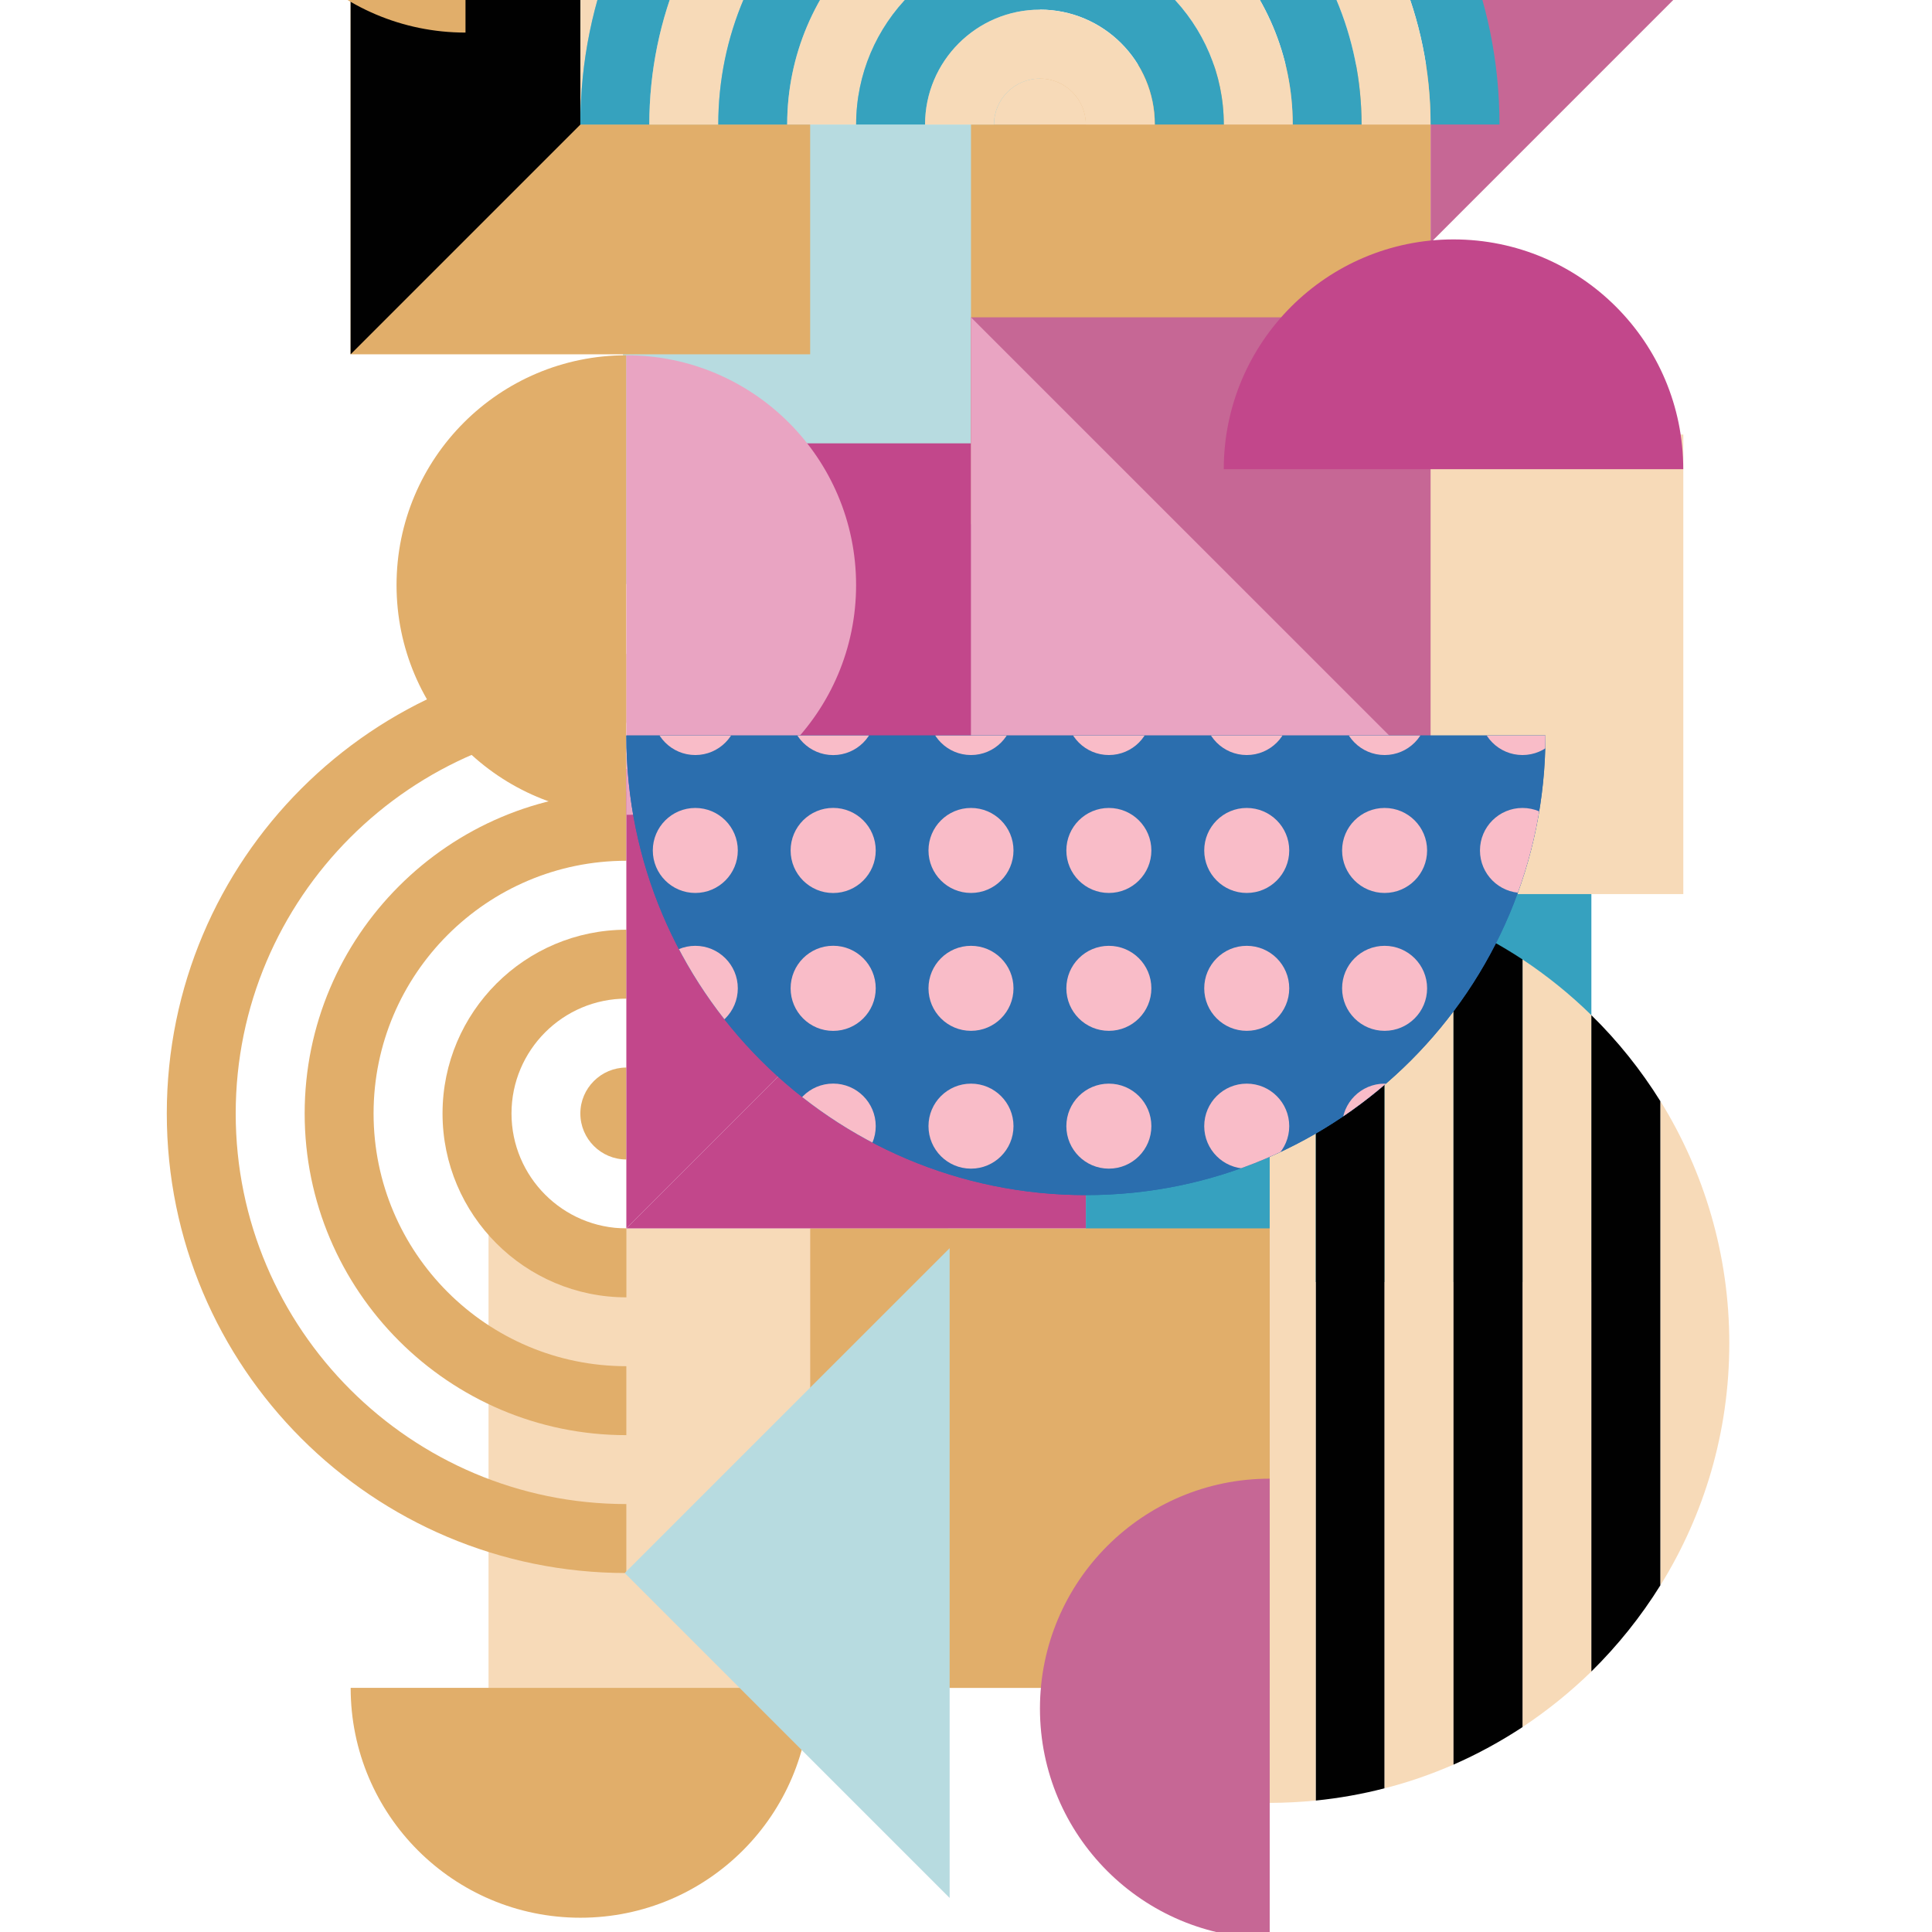 <?xml version="1.0" encoding="utf-8"?>
<!-- Generator: Adobe Illustrator 16.0.0, SVG Export Plug-In . SVG Version: 6.00 Build 0)  -->
<!DOCTYPE svg PUBLIC "-//W3C//DTD SVG 1.1//EN" "http://www.w3.org/Graphics/SVG/1.1/DTD/svg11.dtd">
<svg version="1.1" id="Calque_1" xmlns="http://www.w3.org/2000/svg" xmlns:xlink="http://www.w3.org/1999/xlink" x="0px" y="0px"
	 width="36px" height="36px" viewBox="0 0 36 36" enable-background="new 0 0 36 36" xml:space="preserve">
<g>
	<path fill="#0B0909" d="M9.801,42.293c0.005-0.004,0.01-0.004,0.015-0.006c-0.001,0.006-0.002,0.008-0.004,0.01
		C9.808,42.297,9.805,42.295,9.801,42.293z"/>
	<g>
		<rect x="20.233" y="15.326" fill="#36A1BF" width="9.42" height="8.563"/>
	</g>
	<g>
		<rect x="9.103" y="22.889" fill="#F7DAB8" width="8.562" height="8.563"/>
	</g>
	<g>
		<rect x="11.608" y="2.32" fill="#B7DBE0" width="8.563" height="8.563"/>
	</g>
	<g>
		<g>
			<path fill="none" d="M11.671,12.186H3.108v8.563C3.108,16.02,6.941,12.186,11.671,12.186z"/>
		</g>
		<g>
			<path fill="none" d="M3.108,20.748v8.563h8.563C6.941,29.311,3.108,25.477,3.108,20.748z"/>
		</g>
		<g>
			<path fill="#E1AE6A" d="M11.671,29.311v-1.285c-4.013,0-7.279-3.264-7.279-7.277c0-4.012,3.266-7.278,7.279-7.278v-1.285
				c-4.73,0-8.563,3.834-8.563,8.563S6.941,29.311,11.671,29.311z"/>
		</g>
		<g>
			<path fill="#E1AE6A" d="M5.677,20.748c0,3.305,2.688,5.994,5.994,5.994v-1.285c-2.597,0-4.71-2.111-4.71-4.709
				c0-2.596,2.113-4.709,4.71-4.709v-1.284C8.365,14.755,5.677,17.443,5.677,20.748z"/>
		</g>
		<g>
			<path fill="#E1AE6A" d="M8.246,20.748c0,1.889,1.536,3.426,3.426,3.426v-1.285c-1.181,0-2.141-0.961-2.141-2.141
				s0.96-2.14,2.141-2.14v-1.284C9.782,17.324,8.246,18.86,8.246,20.748z"/>
		</g>
		<g>
			<path fill="#E1AE6A" d="M10.814,20.748c0,0.473,0.385,0.857,0.857,0.857v-1.713C11.199,19.893,10.814,20.277,10.814,20.748z"/>
		</g>
	</g>
	<g>
		<rect x="13.812" y="8.261" fill="#C2478B" width="8.564" height="8.563"/>
	</g>
	<g>
		<rect x="18.093" y="1.204" fill="#E1AE6A" width="8.564" height="8.563"/>
	</g>
	<g>
		<rect x="15.097" y="22.889" fill="#E1AE6A" width="8.563" height="8.563"/>
	</g>
	<g>
		<rect x="22.803" y="8.097" fill="#F7DAB8" width="8.563" height="8.563"/>
	</g>
	<g>
		<rect x="6.533" y="-1.961" fill="#E1AE6A" width="8.563" height="8.563"/>
	</g>
	<g>
		<path fill="#E1AE6A" d="M11.671,15.183c-2.365,0-4.282-1.918-4.282-4.281c0-2.365,1.917-4.282,4.282-4.282V15.183z"/>
	</g>
	<g>
		<path fill="#E1AE6A" d="M15.097,31.451c0,2.367-1.918,4.283-4.282,4.283s-4.281-1.916-4.281-4.283H15.097z"/>
	</g>
	<g>
		<polygon fill="#010101" points="6.533,6.602 15.097,-1.961 6.533,-1.961 		"/>
	</g>
	<g>
		<path fill="#010101" d="M24.516,16.51v17.041c0.439-0.045,0.868-0.121,1.284-0.229V16.737
			C25.384,16.629,24.955,16.554,24.516,16.51z"/>
	</g>
	<g>
		<path fill="#F7DAB8" d="M23.659,16.467v17.127c0.289,0,0.575-0.016,0.856-0.043V16.51C24.234,16.481,23.948,16.467,23.659,16.467z
			"/>
	</g>
	<g>
		<path fill="#F7DAB8" d="M32.223,25.031c0-1.658-0.471-3.201-1.284-4.514v9.023C31.752,28.232,32.223,26.688,32.223,25.031z"/>
	</g>
	<g>
		<path fill="#F7DAB8" d="M28.37,17.878v14.303c0.46-0.305,0.891-0.652,1.283-1.035v-12.23C29.261,18.531,28.83,18.183,28.37,17.878
			z"/>
	</g>
	<g>
		<path fill="#F7DAB8" d="M25.8,16.737v16.585c0.443-0.111,0.872-0.262,1.284-0.441V17.18C26.672,17,26.243,16.851,25.8,16.737z"/>
	</g>
	<g>
		<g>
			<path fill="#010101" d="M29.653,18.916v12.23c0.489-0.482,0.921-1.02,1.285-1.605v-9.023
				C30.574,19.934,30.143,19.396,29.653,18.916z"/>
		</g>
	</g>
	<g>
		<g>
			<path fill="#010101" d="M27.084,17.18v15.701c0.45-0.197,0.879-0.432,1.286-0.699V17.878
				C27.963,17.611,27.534,17.376,27.084,17.18z"/>
		</g>
	</g>
	<g>
		<rect x="18.093" y="5.913" fill="#C66795" width="8.564" height="8.563"/>
	</g>
	<g>
		<polygon fill="#C2478B" points="11.671,22.889 20.233,14.326 11.671,14.326 		"/>
	</g>
	<g>
		<polygon fill="#E9A4C2" points="18.093,5.913 18.093,14.476 26.657,14.476 		"/>
	</g>
	<g>
		<path fill="#E1AE6A" d="M8.674,0.607c-2.364,0-4.281-1.917-4.281-4.281c0-2.364,1.917-4.282,4.281-4.282V0.607z"/>
	</g>
	<g>
		<polygon fill="#C66795" points="26.657,-7.588 26.657,4.522 32.711,-1.533 		"/>
	</g>
	<g>
		<polygon fill="#B7DBE0" points="17.695,35.365 17.695,23.258 11.641,29.311 		"/>
	</g>
	<g>
		<polygon fill="#C2478B" points="11.671,22.889 20.233,22.889 20.233,14.326 		"/>
	</g>
	<g>
		<path fill="#E9A4C2" d="M11.671,6.62c2.364,0,4.281,1.917,4.281,4.282c0,2.363-1.917,4.281-4.281,4.281V6.62z"/>
	</g>
	<g>
		<path fill="#C66795" d="M23.659,36.117c-2.364,0-4.281-1.916-4.281-4.281s1.917-4.283,4.281-4.283V36.117z"/>
	</g>
	<g>
		<rect x="10.814" y="-6.243" fill="#88C9DB" width="8.563" height="8.563"/>
	</g>
	<g>
		<path fill="none" d="M27.941,2.32v-8.563h-8.563C24.106-6.243,27.941-2.409,27.941,2.32z"/>
	</g>
	<g>
		<path fill="#F7DAB8" d="M19.378-6.243h-8.563V2.32C10.814-2.409,14.648-6.243,19.378-6.243z"/>
	</g>
	<g>
		<path fill="#36A2BE" d="M10.814,2.32h1.285c0-4.013,3.265-7.279,7.279-7.279c4.013,0,7.279,3.266,7.279,7.279h1.284
			c0-4.729-3.835-8.563-8.563-8.563C14.648-6.243,10.814-2.409,10.814,2.32z"/>
	</g>
	<g>
		<path fill="#F7DAB8" d="M19.378-4.958c-4.014,0-7.279,3.266-7.279,7.279h1.285c0-3.305,2.688-5.994,5.994-5.994
			s5.993,2.689,5.993,5.994h1.286C26.657-1.693,23.391-4.958,19.378-4.958z"/>
	</g>
	<g>
		<path fill="#36A2BE" d="M19.378-3.674c-3.306,0-5.994,2.689-5.994,5.994h1.284c0-2.597,2.113-4.71,4.71-4.71
			c2.598,0,4.71,2.113,4.71,4.71h1.283C25.371-0.984,22.684-3.674,19.378-3.674z"/>
	</g>
	<g>
		<path fill="#F7DAB8" d="M19.378-2.39c-2.597,0-4.71,2.113-4.71,4.71h1.285c0-1.889,1.537-3.425,3.425-3.425
			c1.888,0,3.425,1.537,3.425,3.425h1.285C24.088-0.277,21.976-2.39,19.378-2.39z"/>
	</g>
	<g>
		<path fill="#36A2BE" d="M19.378-1.105c-1.889,0-3.425,1.537-3.425,3.425h1.285c0-1.18,0.96-2.141,2.141-2.141
			c1.181,0,2.141,0.96,2.141,2.141h1.284C22.803,0.432,21.266-1.105,19.378-1.105z"/>
	</g>
	<g>
		<path fill="#F7DAB8" d="M19.378,0.18c-1.18,0-2.141,0.96-2.141,2.141h1.284c0-0.472,0.384-0.856,0.856-0.856
			c0.472,0,0.855,0.384,0.855,0.856h1.285C21.519,1.14,20.559,0.18,19.378,0.18z"/>
	</g>
	<g>
		<path fill="#F7DAB8" d="M19.378,1.464c-0.472,0-0.856,0.384-0.856,0.856h1.712C20.233,1.848,19.85,1.464,19.378,1.464z"/>
	</g>
	<g>
		<g>
			<path fill="#2B6EAE" d="M28.797,13.705H11.671c0,4.729,3.834,8.564,8.562,8.564C24.964,22.27,28.797,18.435,28.797,13.705z"/>
		</g>
		<g>
			<path fill="#2B6EAE" d="M28.797,13.705H11.671c0,4.729,3.834,8.564,8.562,8.564C24.964,22.27,28.797,18.435,28.797,13.705z"/>
		</g>
		<g>
			<g>
				<defs>
					<path id="SVGID_1_" d="M28.797,13.705H11.671c0,4.729,3.834,8.564,8.562,8.564C24.964,22.27,28.797,18.435,28.797,13.705z"/>
				</defs>
				<clipPath id="SVGID_2_">
					<use xlink:href="#SVGID_1_"  overflow="visible"/>
				</clipPath>
				<g clip-path="url(#SVGID_2_)">
					<rect x="11.671" y="19.699" fill="none" width="2.568" height="2.57"/>
					<circle fill="#F9BCC8" cx="12.956" cy="20.984" r="0.792"/>
				</g>
				<g clip-path="url(#SVGID_2_)">
					<rect x="11.671" y="17.131" fill="none" width="2.568" height="2.568"/>
					<circle fill="#F9BCC8" cx="12.956" cy="18.416" r="0.792"/>
				</g>
				<g clip-path="url(#SVGID_2_)">
					<rect x="11.671" y="14.562" fill="none" width="2.568" height="2.569"/>
					<circle fill="#F9BCC8" cx="12.956" cy="15.847" r="0.792"/>
				</g>
				<g clip-path="url(#SVGID_2_)">
					<rect x="11.671" y="11.993" fill="none" width="2.568" height="2.569"/>
					<circle fill="#F9BCC8" cx="12.956" cy="13.277" r="0.792"/>
				</g>
				<g clip-path="url(#SVGID_2_)">
					<rect x="14.24" y="19.699" fill="none" width="2.57" height="2.57"/>
					<circle fill="#F9BCC8" cx="15.525" cy="20.984" r="0.793"/>
				</g>
				<g clip-path="url(#SVGID_2_)">
					<rect x="14.24" y="17.131" fill="none" width="2.57" height="2.568"/>
					<circle fill="#F9BCC8" cx="15.525" cy="18.416" r="0.793"/>
				</g>
				<g clip-path="url(#SVGID_2_)">
					<rect x="14.24" y="14.562" fill="none" width="2.57" height="2.569"/>
					<circle fill="#F9BCC8" cx="15.525" cy="15.847" r="0.793"/>
				</g>
				<g clip-path="url(#SVGID_2_)">
					<rect x="14.24" y="11.993" fill="none" width="2.57" height="2.569"/>
					<circle fill="#F9BCC8" cx="15.525" cy="13.277" r="0.793"/>
				</g>
				<g clip-path="url(#SVGID_2_)">
					<rect x="16.81" y="19.699" fill="none" width="2.568" height="2.57"/>
					<circle fill="#F9BCC8" cx="18.093" cy="20.984" r="0.792"/>
				</g>
				<g clip-path="url(#SVGID_2_)">
					<rect x="16.81" y="17.131" fill="none" width="2.568" height="2.568"/>
					<circle fill="#F9BCC8" cx="18.093" cy="18.416" r="0.792"/>
				</g>
				<g clip-path="url(#SVGID_2_)">
					<rect x="16.81" y="14.562" fill="none" width="2.568" height="2.569"/>
					<circle fill="#F9BCC8" cx="18.093" cy="15.847" r="0.792"/>
				</g>
				<g clip-path="url(#SVGID_2_)">
					<rect x="16.81" y="11.993" fill="none" width="2.568" height="2.569"/>
					<circle fill="#F9BCC8" cx="18.093" cy="13.277" r="0.792"/>
				</g>
				<g clip-path="url(#SVGID_2_)">
					<rect x="19.378" y="19.699" fill="none" width="2.568" height="2.57"/>
					<circle fill="#F9BCC8" cx="20.662" cy="20.984" r="0.792"/>
				</g>
				<g clip-path="url(#SVGID_2_)">
					<rect x="19.378" y="17.131" fill="none" width="2.568" height="2.568"/>
					<circle fill="#F9BCC8" cx="20.662" cy="18.416" r="0.792"/>
				</g>
				<g clip-path="url(#SVGID_2_)">
					<rect x="19.378" y="14.562" fill="none" width="2.568" height="2.569"/>
					<circle fill="#F9BCC8" cx="20.662" cy="15.847" r="0.792"/>
				</g>
				<g clip-path="url(#SVGID_2_)">
					<rect x="19.378" y="11.993" fill="none" width="2.568" height="2.569"/>
					<circle fill="#F9BCC8" cx="20.662" cy="13.277" r="0.792"/>
				</g>
				<g clip-path="url(#SVGID_2_)">
					<rect x="21.946" y="19.699" fill="none" width="2.569" height="2.57"/>
					<circle fill="#F9BCC8" cx="23.231" cy="20.984" r="0.792"/>
				</g>
				<g clip-path="url(#SVGID_2_)">
					<rect x="21.946" y="17.131" fill="none" width="2.569" height="2.568"/>
					<circle fill="#F9BCC8" cx="23.231" cy="18.416" r="0.792"/>
				</g>
				<g clip-path="url(#SVGID_2_)">
					<rect x="21.946" y="14.562" fill="none" width="2.569" height="2.569"/>
					<circle fill="#F9BCC8" cx="23.231" cy="15.847" r="0.792"/>
				</g>
				<g clip-path="url(#SVGID_2_)">
					<rect x="21.946" y="11.993" fill="none" width="2.569" height="2.569"/>
					<circle fill="#F9BCC8" cx="23.231" cy="13.277" r="0.792"/>
				</g>
				<g clip-path="url(#SVGID_2_)">
					<rect x="24.516" y="19.699" fill="none" width="2.568" height="2.57"/>
					<circle fill="#F9BCC8" cx="25.8" cy="20.984" r="0.792"/>
				</g>
				<g clip-path="url(#SVGID_2_)">
					<rect x="24.516" y="17.131" fill="none" width="2.568" height="2.568"/>
					<circle fill="#F9BCC8" cx="25.8" cy="18.416" r="0.792"/>
				</g>
				<g clip-path="url(#SVGID_2_)">
					<rect x="24.516" y="14.562" fill="none" width="2.568" height="2.569"/>
					<circle fill="#F9BCC8" cx="25.8" cy="15.847" r="0.792"/>
				</g>
				<g clip-path="url(#SVGID_2_)">
					<rect x="24.516" y="11.993" fill="none" width="2.568" height="2.569"/>
					<circle fill="#F9BCC8" cx="25.8" cy="13.277" r="0.792"/>
				</g>
				<g clip-path="url(#SVGID_2_)">
					<rect x="27.084" y="19.699" fill="none" width="2.569" height="2.57"/>
					<circle fill="#F9BCC8" cx="28.369" cy="20.984" r="0.792"/>
				</g>
				<g clip-path="url(#SVGID_2_)">
					<rect x="27.084" y="17.131" fill="none" width="2.569" height="2.568"/>
					<circle fill="#F9BCC8" cx="28.369" cy="18.416" r="0.792"/>
				</g>
				<g clip-path="url(#SVGID_2_)">
					<rect x="27.084" y="14.562" fill="none" width="2.569" height="2.569"/>
					<circle fill="#F9BCC8" cx="28.369" cy="15.847" r="0.792"/>
				</g>
				<g clip-path="url(#SVGID_2_)">
					<rect x="27.084" y="11.993" fill="none" width="2.569" height="2.569"/>
					<circle fill="#F9BCC8" cx="28.369" cy="13.277" r="0.792"/>
				</g>
			</g>
		</g>
	</g>
	<g>
		<path fill="#C2478B" d="M22.803,8.743c0-2.364,1.918-4.282,4.281-4.282c2.365,0,4.281,1.917,4.281,4.282H22.803z"/>
	</g>
</g>
</svg>
